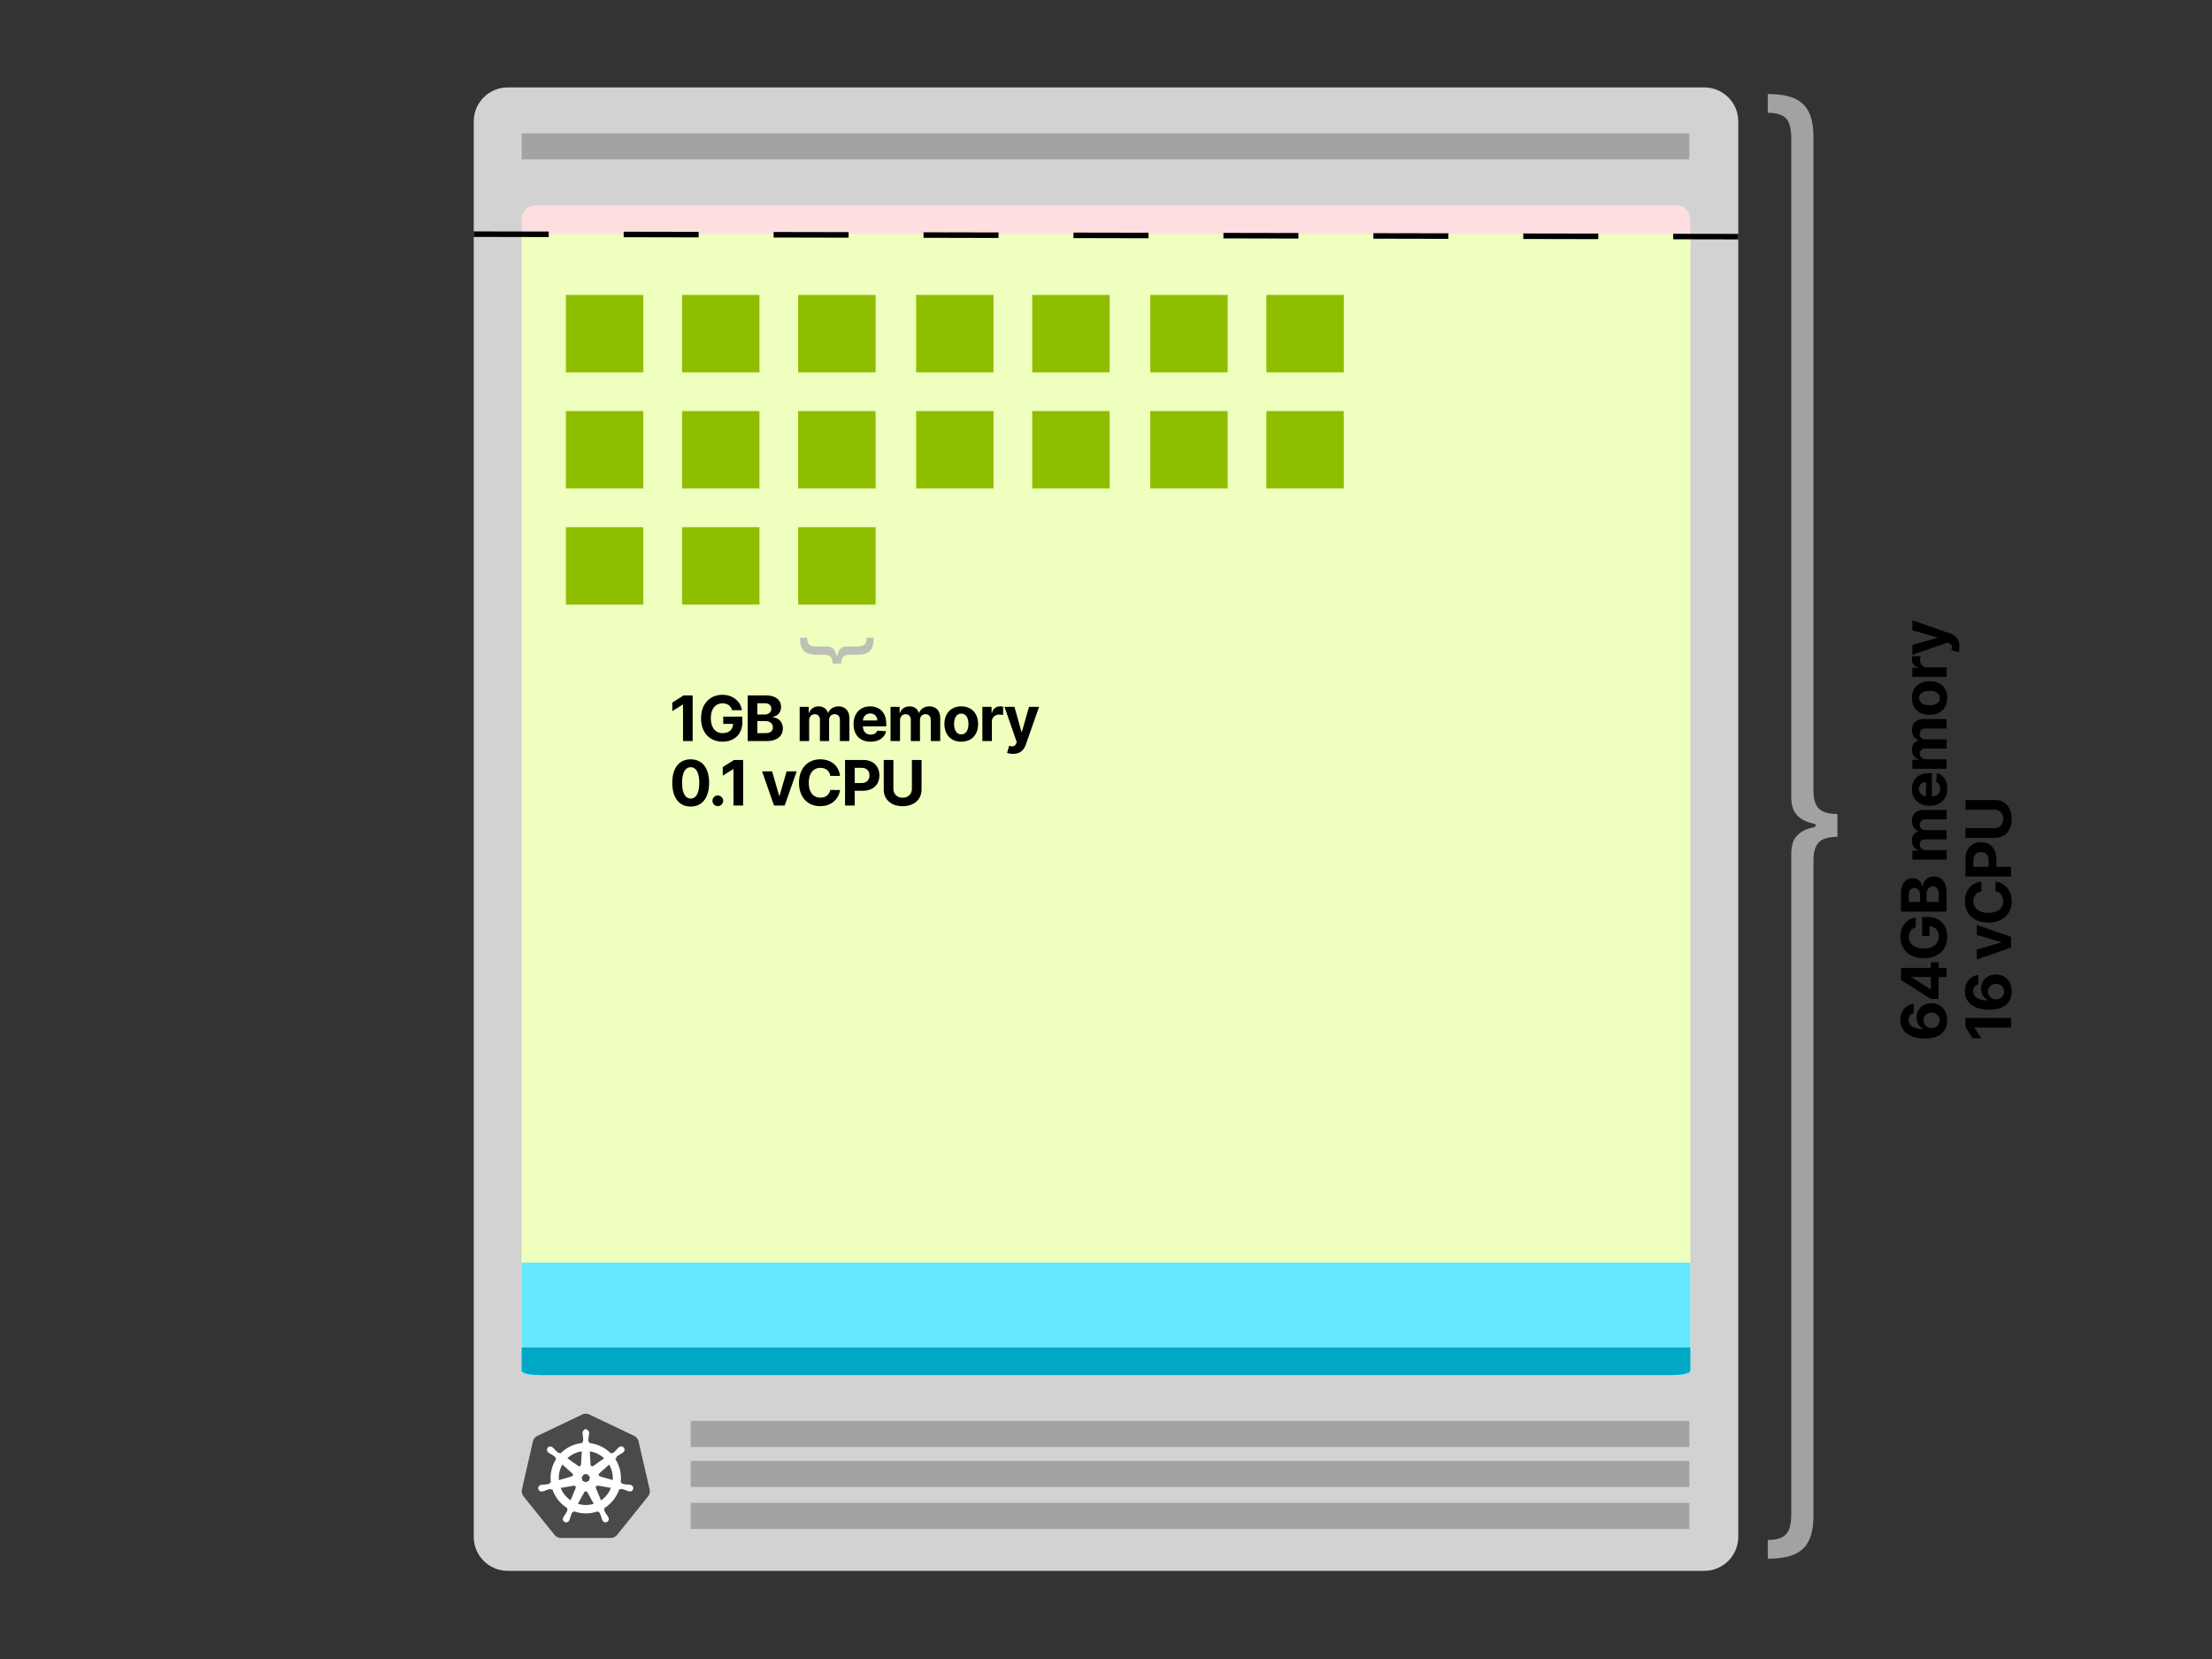<svg viewBox="0 0 1200 900" fill="none" xmlns="http://www.w3.org/2000/svg"><rect x="0" y="0" width="1200" height="900" fill="#333333" stroke="none"/><path fill-rule="evenodd" clip-rule="evenodd" d="M943 65.857v767.886c0 10.183-8.262 18.438-18.451 18.438H275.452c-10.189 0-18.452-8.255-18.452-18.438V65.857c0-10.183 8.262-18.438 18.452-18.438h649.097c10.188 0 18.451 8.255 18.451 18.438z" fill="#D2D2D2"></path><path d="M959 845.613c4.24 0 7.92-.4 11.043-1.203 3.122-.802 5.7-2.105 7.734-3.91 2.034-1.805 3.545-4.204 4.534-7.197.988-2.994 1.482-6.682 1.482-11.065V466.863c0-4.583.96-7.877 2.879-9.883 1.92-2.005 5.3-3.007 10.14-3.007v-12.375c-4.84 0-8.22-.996-10.14-2.987-1.92-1.99-2.879-5.292-2.879-9.904V74.375c0-4.383-.494-8.071-1.482-11.064-.989-2.994-2.5-5.393-4.534-7.198-2.034-1.804-4.612-3.108-7.734-3.91S963.24 51 959 51v10.184c3.323 0 5.915.487 7.777 1.46 1.862.974 3.159 2.486 3.889 4.534.73 2.048 1.096 4.662 1.096 7.842v357.64c0 2.206.33 4.247.988 6.123.659 1.877 1.876 3.502 3.652 4.877 1.776 1.375 4.312 2.45 7.606 3.223.286.067.58.131.881.193l.02.005v1.435l-.02.004c-.15.03-.3.06-.446.092l-.435.097c-3.294.76-5.83 1.833-7.606 3.223-1.776 1.389-2.993 3.022-3.652 4.898-.659 1.876-.988 3.917-.988 6.123v358.64c0 3.152-.366 5.751-1.096 7.8-.73 2.048-2.027 3.566-3.889 4.554-1.862.989-4.454 1.483-7.777 1.483v10.183z" fill="#B5B5B5" fill-opacity="0.85"></path><path d="M1056.34 553.506c.02-5.506-3.59-9.261-8.62-9.249-4.64-.012-7.98 3.224-7.98 7.607 0 2.716 1.3 5.119 3.49 6.23v.169c-4.82-.024-7.82-1.715-7.82-4.938 0-1.896 1.04-3.26 2.77-3.659v-5.155c-4.07.495-7.25 3.875-7.25 8.814 0 6.109 4.95 10.033 13.26 10.057 9.06.012 12.12-4.793 12.15-9.876zm-4.11.024c0 2.415-1.94 4.202-4.36 4.202-2.4-.013-4.35-1.836-4.35-4.238 0-2.415 1.89-4.178 4.34-4.166 2.48-.012 4.37 1.787 4.37 4.202zm-.58-11.585v-11.869h4.35v-4.998h-4.35v-3.067h-4.19v3.067h-16.19v6.544l16.27 10.323h4.11zm-4.19-11.965v6.701h-.19l-10.3-6.508v-.193h10.49zm-8.19-26.974v-5.312c-4.89.676-8.34 4.986-8.34 10.576 0 6.532 4.71 11.567 12.73 11.567 7.82 0 12.68-4.709 12.68-11.675 0-6.242-3.95-10.698-10.46-10.698h-3.11v10.348h3.93v-5.313c3.07.073 5.01 2.161 5.01 5.639 0 3.924-2.93 6.399-8.1 6.399-5.14 0-8.05-2.572-8.05-6.351 0-2.693 1.39-4.516 3.71-5.18zm16.73-8.449v-10.564c0-5.554-2.9-8.512-6.83-8.512-3.66 0-5.87 2.62-6 5.433h-.25c-.58-2.572-2.4-4.467-5.31-4.467-3.71 0-6.34 2.752-6.34 8.21v9.9H1056zm-4.27-5.228h-6.57v-4.382c0-2.512 1.45-4.069 3.49-4.069 1.86 0 3.08 1.267 3.08 4.189v4.262zm-10.11 0h-6.12v-3.972c0-2.318 1.19-3.634 2.98-3.634 1.96 0 3.14 1.594 3.14 3.731v3.875zm14.38-22.983v-5.143h-11.13c-2.05 0-3.42-1.304-3.42-3.019 0-1.69 1.16-2.825 2.98-2.825H1056v-4.986h-11.33c-1.92 0-3.22-1.099-3.22-2.971 0-1.642 1.03-2.873 3.09-2.873H1056v-5.132h-12.47c-4.02 0-6.32 2.391-6.32 5.844 0 2.717 1.39 4.83 3.52 5.59v.194c-2.15.591-3.52 2.487-3.52 5.034 0 2.5 1.33 4.395 3.52 5.168v.217h-3.28v4.902H1056zm.36-38.443c0-4.588-2.23-7.679-5.67-8.404l-.32 4.758c1.42.519 2.15 1.847 2.15 3.561 0 2.572-1.7 4.202-4.46 4.202h-.02v-12.629h-1.41c-6.3 0-9.42 3.815-9.42 8.717 0 5.457 3.88 8.995 9.6 8.995 5.88 0 9.55-3.489 9.55-9.2zm-11.5 4.117c-2.12-.109-3.81-1.714-3.81-3.996 0-2.234 1.6-3.78 3.81-3.792v7.788zm11.14-14.966v-5.143h-11.13c-2.05 0-3.42-1.304-3.42-3.019 0-1.69 1.16-2.825 2.98-2.825H1056v-4.986h-11.33c-1.92 0-3.22-1.099-3.22-2.971 0-1.642 1.03-2.873 3.09-2.873H1056v-5.132h-12.47c-4.02 0-6.32 2.391-6.32 5.844 0 2.717 1.39 4.83 3.52 5.59v.194c-2.15.591-3.52 2.487-3.52 5.034 0 2.5 1.33 4.395 3.52 5.168v.217h-3.28v4.902H1056zm.36-38.371c0-5.626-3.85-9.128-9.56-9.128-5.75 0-9.59 3.502-9.59 9.128 0 5.627 3.84 9.128 9.59 9.128 5.71 0 9.56-3.501 9.56-9.128zm-3.98-.024c0 2.596-2.38 3.924-5.62 3.924-3.23 0-5.62-1.328-5.62-3.924 0-2.547 2.39-3.876 5.62-3.876 3.24 0 5.62 1.329 5.62 3.876zm3.62-11.428v-5.144h-10.49c-2.28 0-3.85-1.666-3.85-3.936 0-.712.12-1.69.27-2.173h-4.56a7.637 7.637 0 00-.18 1.618c0 2.077 1.21 3.779 3.5 4.455v.193h-3.24v4.987H1056zm6.95-16.632c0-3.827-1.95-5.856-4.95-6.906l-20.52-7.208-.03 5.445 13.62 3.876v.193l-13.62 3.839v5.409l19.08-6.652.79.302c1.73.676 1.82 1.968 1.26 3.779l3.84 1.159c.32-.737.53-1.932.53-3.236zm3.32 201.639v4.914l3.88 6.121h4.63l-3.54-5.662v-.145H1091v-5.228h-24.73zm25.07-14.347c.02-5.506-3.59-9.261-8.62-9.249-4.64-.012-7.98 3.224-7.98 7.607 0 2.716 1.3 5.119 3.49 6.23v.169c-4.82-.024-7.82-1.714-7.82-4.938 0-1.896 1.04-3.26 2.77-3.659v-5.155c-4.07.495-7.25 3.876-7.25 8.814 0 6.109 4.95 10.033 13.26 10.057 9.06.012 12.12-4.793 12.15-9.876zm-4.11.024c0 2.415-1.94 4.202-4.36 4.202-2.4-.012-4.35-1.835-4.35-4.238 0-2.415 1.89-4.178 4.34-4.166 2.48-.012 4.37 1.787 4.37 4.202zm-14.78-36.147v5.446l13.27 3.839v.193l-13.27 3.852v5.433l18.55-6.483v-5.796l-18.55-6.484zm2.48-23.526c-5.71.688-9 5.011-9 10.734 0 6.532 4.62 11.518 12.71 11.518 8.06 0 12.7-4.902 12.7-11.518 0-6.339-4.22-10.166-8.77-10.734l-.02 5.289c2.64.495 4.16 2.571 4.16 5.36 0 3.755-2.79 6.303-8.07 6.303-5.15 0-8.08-2.511-8.08-6.339 0-2.861 1.65-4.926 4.37-5.324v-5.289zm16.07-2.729v-5.228h-8.02v-4.395c0-5.686-3.39-8.995-8.33-8.995-4.91 0-8.38 3.248-8.38 8.863v9.755H1091zm-12.21-5.228h-8.24v-3.525c0-3.019 1.64-4.48 4.1-4.48 2.45 0 4.14 1.461 4.14 4.456v3.549zm-12.52-31.039h15.61c2.83 0 4.87 1.98 4.87 5.023 0 3.031-2.04 5.023-4.87 5.023h-15.61v5.228h16.06c5.41 0 9.02-4.081 9.02-10.251 0-6.146-3.61-10.251-9.02-10.251h-16.06v5.228z" fill="#000"></path><path fill-rule="evenodd" clip-rule="evenodd" d="M374.677 815.305h541.751v14.154H374.677v-14.154zm0-22.776h541.751v14.153H374.677v-14.153zm0-21.692h541.751v14.154H374.677v-14.154zM283.03 72.364h633.398v14.1H283.03v-14.1z" fill="#A3A3A3"></path><path fill-rule="evenodd" clip-rule="evenodd" d="M290.432 111.453h619.136a7.375 7.375 0 016.819 4.555c.371.895.562 1.855.563 2.824v619.065a7.382 7.382 0 01-7.381 7.381H290.431a7.38 7.38 0 01-7.381-7.381V118.832a7.38 7.38 0 017.381-7.379h.001z" fill="#FDDFE1"></path><path d="M317.567 766.931a4.657 4.657 0 00-1.787.475l-24.194 11.536a4.589 4.589 0 00-2.495 3.109l-5.924 25.899a4.48 4.48 0 00.651 3.532c.084.126.171.247.261.365l16.717 20.781a4.623 4.623 0 003.607 1.702h26.811a4.706 4.706 0 003.612-1.721l16.708-20.787a4.462 4.462 0 00.867-3.877l-5.961-25.919a4.596 4.596 0 00-2.494-3.108l-24.158-11.511a4.64 4.64 0 00-2.242-.474l.021-.002z" fill="#4A4A4A"></path><path d="M317.788 775.757a1.53 1.53 0 00-1.421 1.607v.406c.038.464.109.922.2 1.375.133.868.181 1.749.143 2.627-.083.29-.248.55-.474.749l-.031.613a18.87 18.87 0 00-2.613.402 18.59 18.59 0 00-9.452 5.395l-.52-.369a1.12 1.12 0 01-.859-.087 13.465 13.465 0 01-1.946-1.758 11.931 11.931 0 00-.95-1.01l-.321-.255a1.742 1.742 0 00-1.003-.38 1.4 1.4 0 00-1.152.511 1.53 1.53 0 00.353 2.134l.3.239c.386.258.786.491 1.198.701.775.428 1.501.937 2.167 1.518.172.247.272.536.289.835l.474.434a18.702 18.702 0 00-2.948 13.037l-.609.173a1.986 1.986 0 01-.62.624c-.848.227-1.716.371-2.592.43a12.2 12.2 0 00-1.39.108l-.385.087h-.04a1.452 1.452 0 00-1.176.97 1.458 1.458 0 00.335 1.487c.387.39.963.528 1.485.358h.027l.393-.044c.442-.132.875-.29 1.297-.474.815-.327 1.66-.573 2.522-.736.3.017.587.119.83.292l.651-.108a18.802 18.802 0 008.337 10.426l-.265.553c.122.254.166.537.13.816a14.007 14.007 0 01-1.31 2.371c-.281.37-.54.756-.777 1.156l-.184.391a1.454 1.454 0 001.41 2.173 1.453 1.453 0 001.201-.938l.18-.369c.166-.434.304-.877.418-1.323.384-.949.592-1.967 1.117-2.596.172-.162.388-.268.621-.305l.325-.593a18.713 18.713 0 0013.343.033l.289.554c.295.045.56.205.738.445a13.5 13.5 0 01.989 2.431c.116.45.258.893.422 1.326l.18.37c.095.251.258.47.469.635a1.466 1.466 0 001.511.167c.242-.115.449-.293.596-.517.298-.461.312-1.05.035-1.523l-.189-.39a11.915 11.915 0 00-.776-1.153 15.309 15.309 0 01-1.301-2.295 1.132 1.132 0 01.146-.868 4.863 4.863 0 01-.241-.583 18.83 18.83 0 008.3-10.463l.615.108c.221-.201.512-.308.811-.299.861.165 1.705.433 2.521.737.425.195.859.361 1.299.5.105.028.258.052.373.08h.029a1.45 1.45 0 001.482-.361 1.46 1.46 0 00.344-1.486 1.453 1.453 0 00-1.18-.968l-.42-.099c-.462-.063-.927-.1-1.392-.109-.876-.056-1.745-.2-2.593-.428a1.633 1.633 0 01-.623-.625l-.587-.174a18.78 18.78 0 00-3.01-13.008l.513-.475a1.138 1.138 0 01.271-.82 13.6 13.6 0 012.147-1.51c.414-.21.814-.445 1.199-.701l.317-.258a1.45 1.45 0 00.645-1.598 1.458 1.458 0 00-.744-.933 1.457 1.457 0 00-1.702.273l-.321.257c-.335.318-.652.655-.949 1.009a13.45 13.45 0 01-1.894 1.786 1.612 1.612 0 01-.877.094l-.549.394a18.964 18.964 0 00-12.016-5.797c0-.217-.027-.543-.032-.645a1.133 1.133 0 01-.475-.721 13.58 13.58 0 01.165-2.618c.095-.456.159-.912.201-1.374v-.434a1.53 1.53 0 00-1.423-1.607l-.019-.011-.002-.001zm-1.81 11.212l-.433 7.584h-.033a1.3 1.3 0 01-.721 1.094 1.227 1.227 0 01-1.302-.118l-6.22-4.406a14.895 14.895 0 017.172-3.905 15.581 15.581 0 011.533-.248h.004v-.001zm3.62 0a15.054 15.054 0 018.663 4.176l-6.16 4.379a1.28 1.28 0 01-1.342.157 1.274 1.274 0 01-.73-1.138l-.429-7.573-.002-.001zm-14.588 7.006l5.689 5.075v.032a1.281 1.281 0 01.403 1.245 1.275 1.275 0 01-.904.946v.022l-7.3 2.099a14.895 14.895 0 012.115-9.423l-.003.004zm25.515 0a15.15 15.15 0 012.176 9.393l-7.31-2.106v-.028a1.263 1.263 0 01-.905-.945 1.276 1.276 0 01.404-1.247l5.643-5.049-.008-.018zm-13.901 5.471h2.326l1.424 1.806-.518 2.257-2.091 1.003-2.094-1.003-.494-2.257 1.447-1.806zm7.453 6.16c.098-.011.196-.011.293 0l7.527 1.269a14.798 14.798 0 01-6.023 7.583l-2.91-7.042a1.29 1.29 0 01.093-1.175 1.273 1.273 0 011.012-.602l.008-.033zm-12.64.033a1.28 1.28 0 011.05.581 1.272 1.272 0 01.102 1.193v.028l-2.89 6.986a14.94 14.94 0 01-5.989-7.504l7.462-1.265a1.18 1.18 0 01.252 0l.014-.019h-.001zm6.304 3.037c.484-.014.935.244 1.166.669h.027l3.678 6.637-1.47.433c-2.705.619-5.53.474-8.157-.42l3.69-6.636a1.279 1.279 0 011.085-.641l-.019-.041v-.001z" fill="#fff" stroke="#fff" stroke-width=".678"></path><path d="M283 127h634v612.014a7.103 7.103 0 01-1.984 4.94 6.67 6.67 0 01-4.789 2.046H289.774a6.67 6.67 0 01-4.79-2.046 7.103 7.103 0 01-1.984-4.94V127z" fill="#EFFFBD"></path><path d="M474 346c0 1.57-.151 2.932-.456 4.089-.303 1.156-.797 2.11-1.481 2.863-.683.753-1.592 1.313-2.725 1.679-1.134.366-2.531.549-4.191.549h-3.93c-1.735 0-2.983.355-3.743 1.066-.759.711-1.139 1.962-1.139 3.754h-4.686c0-1.792-.378-3.043-1.132-3.754-.753-.711-2.004-1.066-3.751-1.066h-3.913c-1.66 0-3.057-.183-4.19-.549-1.134-.366-2.043-.926-2.726-1.679-.684-.753-1.178-1.707-1.481-2.863-.304-1.156-.456-2.519-.456-4.089h3.857c0 1.23.185 2.19.553 2.879.369.69.942 1.17 1.717 1.44.776.271 1.766.406 2.97.406h5.166c.836 0 1.609.122 2.319.366.711.244 1.327.695 1.848 1.352.52.658.927 1.597 1.22 2.816.026.106.05.215.073.326l.002.008h.544l.001-.008.035-.165.037-.161c.288-1.219.694-2.158 1.22-2.816.527-.657 1.145-1.108 1.856-1.352a7.092 7.092 0 012.319-.366h5.166c1.193 0 2.178-.135 2.954-.406.775-.27 1.35-.75 1.725-1.44.374-.689.561-1.649.561-2.879H474z" fill="#B5B5B5" fill-opacity="0.85"></path><path d="M375.762 377.273h-4.914l-6.121 3.875v4.637l5.662-3.55h.145V402h5.228v-24.727zm21.398 7.993h5.313c-.676-4.89-4.987-8.331-10.577-8.331-6.532 0-11.567 4.708-11.567 12.726 0 7.823 4.709 12.677 11.676 12.677 6.242 0 10.697-3.948 10.697-10.456v-3.115h-10.347v3.936h5.312c-.072 3.067-2.161 5.011-5.638 5.011-3.924 0-6.399-2.934-6.399-8.102 0-5.143 2.571-8.053 6.351-8.053 2.692 0 4.515 1.388 5.179 3.707zM405.609 402h10.565c5.554 0 8.512-2.898 8.512-6.834 0-3.658-2.62-5.868-5.433-6.001v-.241c2.571-.58 4.467-2.403 4.467-5.312 0-3.707-2.753-6.339-8.21-6.339h-9.901V402zm5.228-4.274v-6.568h4.383c2.511 0 4.069 1.449 4.069 3.489 0 1.859-1.268 3.079-4.19 3.079h-4.262zm0-10.106v-6.121h3.972c2.319 0 3.635 1.195 3.635 2.982 0 1.956-1.594 3.139-3.731 3.139h-3.876zM433.82 402h5.144v-11.132c0-2.053 1.304-3.417 3.018-3.417 1.69 0 2.825 1.159 2.825 2.982V402h4.987v-11.325c0-1.92 1.099-3.224 2.97-3.224 1.642 0 2.874 1.026 2.874 3.091V402h5.131v-12.472c0-4.021-2.391-6.315-5.844-6.315-2.716 0-4.829 1.389-5.59 3.514h-.193c-.592-2.15-2.487-3.514-5.035-3.514-2.499 0-4.395 1.328-5.167 3.514h-.218v-3.272h-4.902V402zm38.444.362c4.588 0 7.679-2.233 8.403-5.674l-4.757-.314c-.519 1.412-1.847 2.149-3.562 2.149-2.572 0-4.202-1.703-4.202-4.468v-.012h12.63v-1.412c0-6.303-3.816-9.418-8.718-9.418-5.457 0-8.995 3.876-8.995 9.599 0 5.88 3.49 9.55 9.201 9.55zm-4.118-11.506c.109-2.113 1.715-3.803 3.997-3.803 2.234 0 3.779 1.593 3.791 3.803h-7.788zM483.112 402h5.144v-11.132c0-2.053 1.304-3.417 3.018-3.417 1.691 0 2.825 1.159 2.825 2.982V402h4.987v-11.325c0-1.92 1.099-3.224 2.97-3.224 1.642 0 2.874 1.026 2.874 3.091V402h5.131v-12.472c0-4.021-2.391-6.315-5.844-6.315-2.716 0-4.829 1.389-5.59 3.514h-.193c-.592-2.15-2.487-3.514-5.035-3.514-2.499 0-4.395 1.328-5.167 3.514h-.218v-3.272h-4.902V402zm38.371.362c5.627 0 9.128-3.851 9.128-9.562 0-5.747-3.501-9.587-9.128-9.587-5.626 0-9.128 3.84-9.128 9.587 0 5.711 3.502 9.562 9.128 9.562zm.024-3.984c-2.596 0-3.924-2.379-3.924-5.615 0-3.235 1.328-5.626 3.924-5.626 2.548 0 3.876 2.391 3.876 5.626 0 3.236-1.328 5.615-3.876 5.615zM532.936 402h5.143v-10.492c0-2.282 1.666-3.852 3.936-3.852.712 0 1.69.121 2.173.278v-4.564a7.686 7.686 0 00-1.618-.181c-2.076 0-3.779 1.207-4.455 3.501h-.193v-3.235h-4.986V402zm16.632 6.955c3.827 0 5.855-1.956 6.906-4.951l7.208-20.525-5.445-.024-3.876 13.619h-.193l-3.84-13.619h-5.409l6.653 19.076-.302.785c-.676 1.739-1.968 1.823-3.779 1.268l-1.159 3.839c.736.314 1.932.532 3.236.532zM374.7 437.543c6.218 0 9.973-4.733 9.985-12.882.012-8.09-3.792-12.726-9.985-12.726-6.206 0-9.973 4.624-9.986 12.726-.024 8.125 3.755 12.87 9.986 12.882zm0-4.334c-2.838 0-4.673-2.85-4.661-8.548.012-5.615 1.835-8.44 4.661-8.44 2.813 0 4.648 2.825 4.648 8.44.012 5.698-1.823 8.548-4.648 8.548zm14.718 4.105c1.545 0 2.886-1.292 2.898-2.898-.012-1.581-1.353-2.873-2.898-2.873-1.594 0-2.91 1.292-2.898 2.873-.012 1.606 1.304 2.898 2.898 2.898zm13.722-25.041h-4.914l-6.121 3.875v4.637l5.662-3.55h.145V437h5.228v-24.727zm29.044 6.182h-5.445l-3.84 13.269h-.193l-3.851-13.269h-5.434L419.905 437h5.796l6.483-18.545zm23.526 2.475c-.688-5.711-5.01-8.995-10.733-8.995-6.532 0-11.519 4.612-11.519 12.701 0 8.066 4.902 12.702 11.519 12.702 6.338 0 10.166-4.214 10.733-8.766l-5.288-.024c-.495 2.644-2.572 4.166-5.361 4.166-3.755 0-6.302-2.789-6.302-8.078 0-5.143 2.511-8.077 6.338-8.077 2.862 0 4.927 1.654 5.325 4.371h5.288zm2.729 16.07h5.228v-8.017h4.395c5.687 0 8.995-3.393 8.995-8.331 0-4.914-3.248-8.379-8.862-8.379h-9.756V437zm5.228-12.207v-8.246h3.526c3.018 0 4.479 1.642 4.479 4.105 0 2.451-1.461 4.141-4.455 4.141h-3.55zm31.039-12.52v15.611c0 2.826-1.98 4.866-5.022 4.866-3.031 0-5.023-2.04-5.023-4.866v-15.611h-5.228v16.058c0 5.409 4.081 9.019 10.251 9.019 6.145 0 10.25-3.61 10.25-9.019v-16.058h-5.228z" fill="#000"></path><path fill-rule="evenodd" clip-rule="evenodd" d="M307 223h42v42h-42v-42zm63 0h42v42h-42v-42zm63 0h42v42h-42v-42zm64 0h42v42h-42v-42zm63 0h42v42h-42v-42zm-253-63h42v42h-42v-42zm63 0h42v42h-42v-42zm63 0h42v42h-42v-42zm64 0h42v42h-42v-42zm63 0h42v42h-42v-42zm64 63h42v42h-42v-42zm0-63h42v42h-42v-42zm63 63h42v42h-42v-42zm0-63h42v42h-42v-42zM307 286h42v42h-42v-42zm63 0h42v42h-42v-42zm63 0h42v42h-42v-42z" fill="#8FBE00"></path><path d="M283 685h634v59.094c0 .505-.714.99-1.984 1.348-1.27.357-2.993.558-4.789.558H289.774c-1.797 0-3.52-.201-4.79-.558-1.27-.358-1.984-.843-1.984-1.348V685z" fill="#66E8FF"></path><path d="M283 731h634v12.6c0 .637-1.142 1.247-3.174 1.697-2.033.45-4.789.703-7.664.703H293.838c-2.875 0-5.631-.253-7.664-.703-2.032-.45-3.174-1.06-3.174-1.697V731z" fill="#00A8C6"></path><path d="M257 127.032l686 1.355" stroke="#000" stroke-width="3" stroke-dasharray="40.67 40.67"></path></svg>